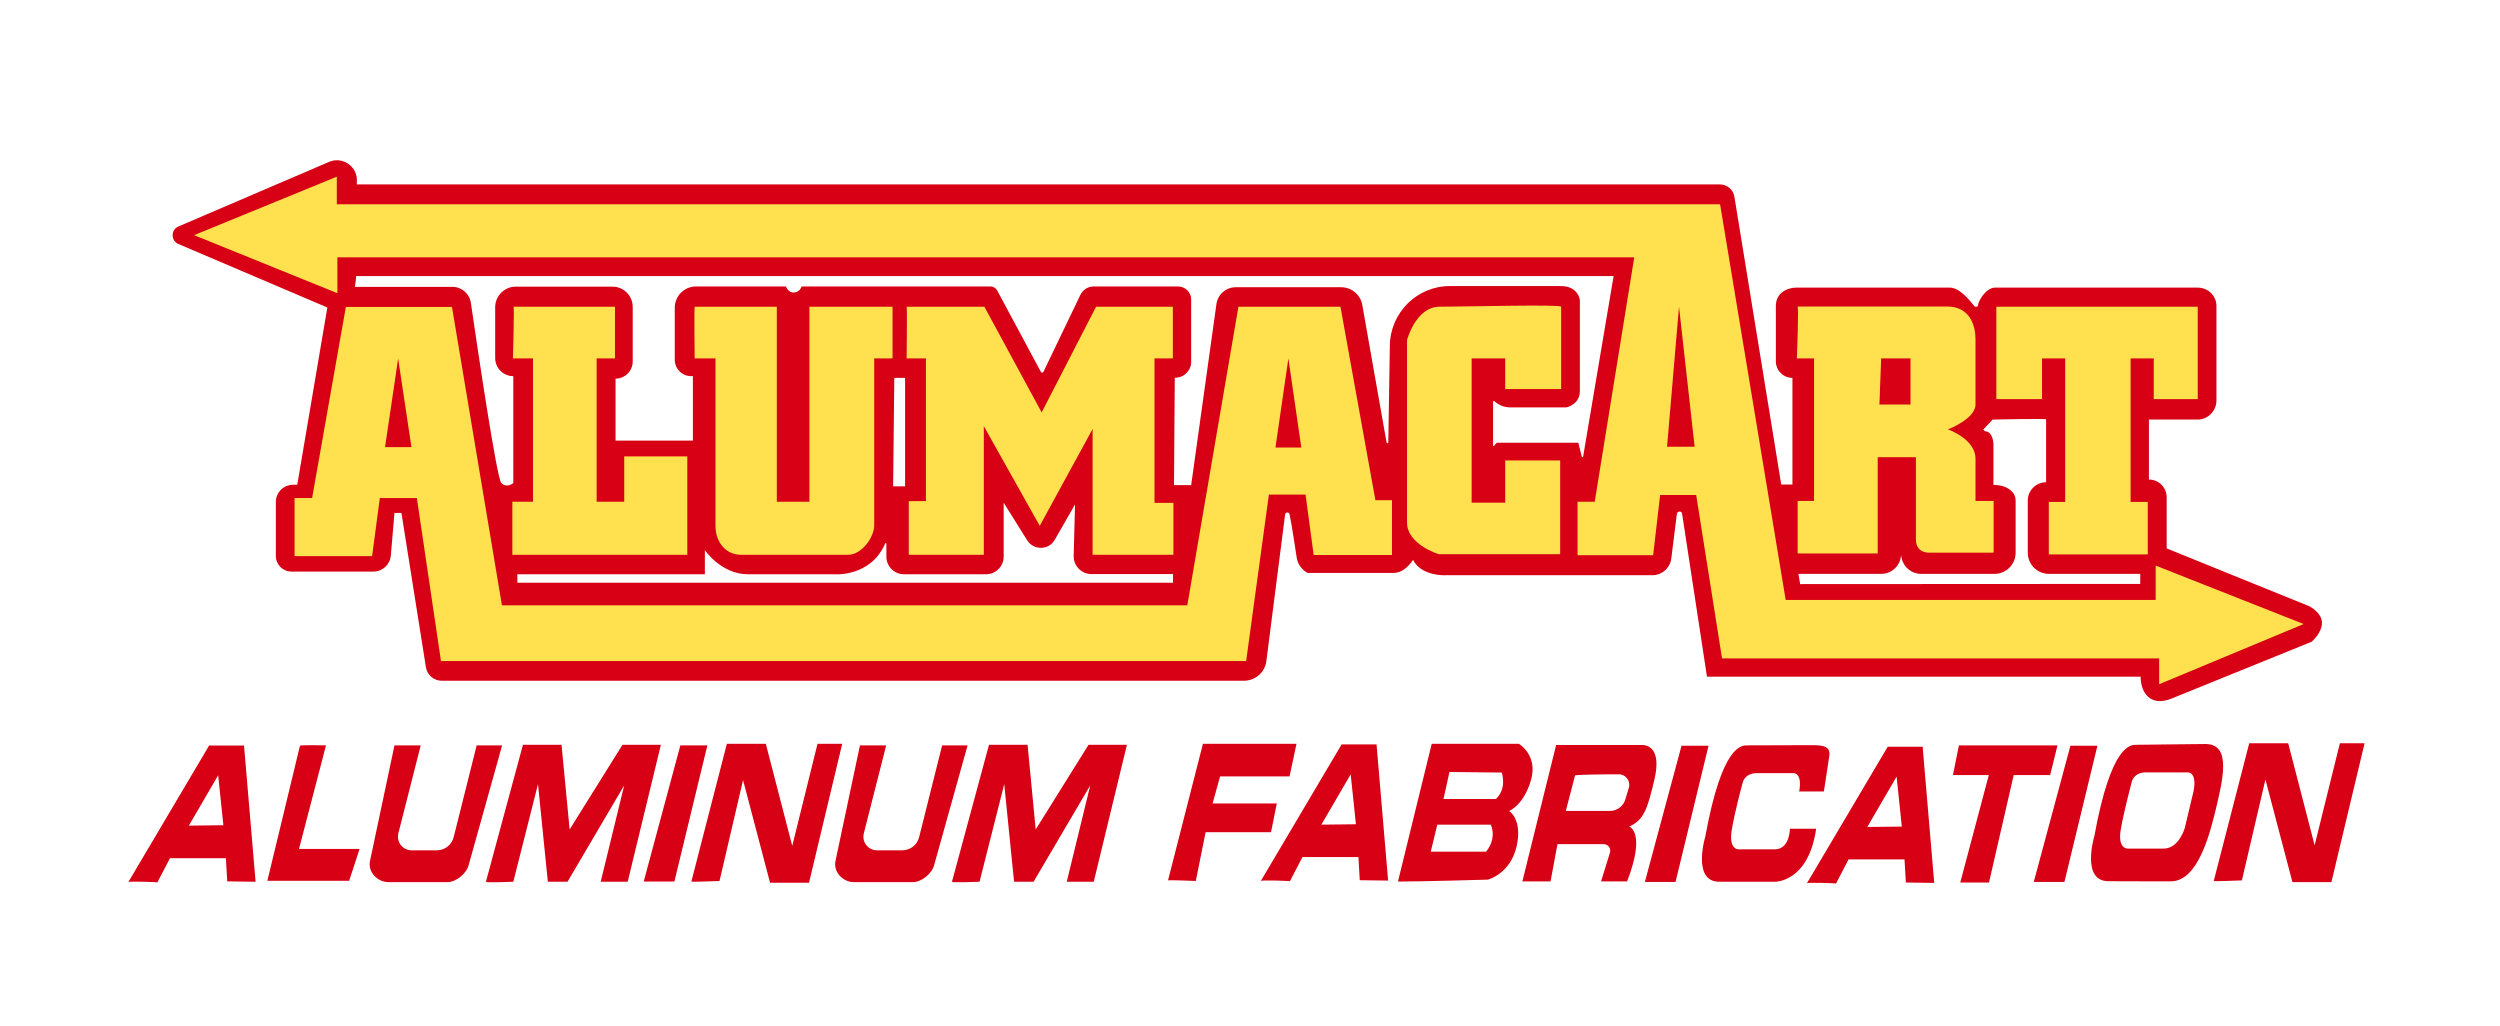 <svg xmlns="http://www.w3.org/2000/svg" xmlns:xlink="http://www.w3.org/1999/xlink" x="0px" y="0px" viewBox="0 0 1296 531.7" style="enable-background:new 0 0 1296 531.7;" xml:space="preserve"><style type="text/css">	.st0{fill:#D70014;}	.st1{fill:#FFE150;stroke:#D70014;stroke-miterlimit:10;}	.st2{fill:#FFE150;}</style><g id="aluma-red">	<path class="st0" d="M66.5,457.3l41.9-70.8h18.1l6,70.6l-14.7-0.2l-0.7-12h-29l-6.5,12.5C81.6,457.3,67,456.7,66.5,457.3z   M115.8,427.8l-2.7-25.9l-15.2,26.1L115.8,427.8z"></path>	<path class="st0" d="M155.5,386.6l-16.9,70h42.4l5.4-16.5H155l14-53.7C169.1,386.4,155.9,386.1,155.5,386.6z"></path>	<path class="st0" d="M204.5,386.4h13.6l-11.6,45.6c-1.1,4.5,2.2,8.8,6.9,8.8h13c4.2,0,7.8-2.8,8.8-6.9l11.9-47.5h13.2L243,448.3  c-1.1,4.5-6.5,9-11.1,9h-30.5c-6,0-11-5.6-9.5-11.4L204.5,386.4z"></path>	<path class="st0" d="M251.9,457.1l19.2-71h20l4.2,43.9l27.4-43.9h19.9l-17.2,71h-14l12.2-50l-29.4,50H284l-5.1-50.6l-12.8,50.6  C266.2,457.1,251.3,457.7,251.9,457.1z"></path>	<polygon class="st0" points="352.7,386.4 366.7,386.4 349.6,457 333.7,457  "></polygon>	<path class="st0" d="M358.4,457l18.4-71.4H397l13.7,52.9l13.1-52.9h12.8l-17.2,72h-20.2l-14-53.2l-12.2,52.3  C372.9,456.7,358.4,457.3,358.4,457z"></path>	<path class="st0" d="M605.5,456.4l18.1-70.8h48.5l-3.6,16.9h-36l-3.9,14h33.3l-3,14.9h-33.9l-5.1,25.3  C620,456.7,605.7,456.1,605.5,456.4z"></path>	<path class="st0" d="M724.7,457l17.5-71.4h45.2c0,0,10.1,5.9,6.2,19c-3.9,13.1-11.3,15.8-11.3,15.8s7.1,4.2,3.9,18.4  c-3.3,14.3-14.9,17.2-14.9,17.2S737.2,457,724.7,457z M748.3,414.2h27.2c5.9-5.6,3-13.7,3-13.7l-27.1-0.3L748.3,414.2z   M741.7,441.5h28.7c5.9-7.4,2.4-14,2.4-14h-27.7L741.7,441.5z M749.6,414.2"></path>	<path class="st0" d="M806.7,386.2h44.5c2.4,0,4.6,1.1,5.9,3.1c1.5,2.4,2.4,6.6,0.7,14.1c-3.9,16.9-5.8,21.6-13.2,25.1  c0,0,8.8,2.8-1.1,28.4h-13.5l4.6-14.9c0.7-2.2-1-4.4-3.2-4.4h-24l-3.6,19.3h-14.6L806.7,386.2z M816.5,402l-4.8,18.4h22.8  c3.8,0,7.1-2.5,8.1-6.1l1.8-5.9c1-3.5-1.6-7-5.2-7C830.4,401.4,816.5,401.6,816.5,402z"></path>	<path class="st0" d="M445.8,386.4h13.6L447.8,432c-1.1,4.5,2.2,8.8,6.9,8.8h13c4.2,0,7.8-2.8,8.8-6.9l11.9-47.5h13.2l-17.3,61.9  c-1.1,4.5-6.5,9-11.1,9h-30.5c-6,0-11-5.6-9.5-11.4L445.8,386.4z"></path>	<path class="st0" d="M493.5,457.1l19.2-71h20l4.2,43.9l27.4-43.9h19.9l-17.2,71h-14l12.2-50l-29.4,50h-10.1l-5.1-50.6l-12.8,50.6  C507.8,457.1,492.9,457.7,493.5,457.1z"></path>	<path class="st0" d="M653.6,456.7l41.9-70.8h18.1l6,70.6l-14.7-0.2l-0.7-12h-29l-6.5,12.5C668.8,456.7,654.2,456.1,653.6,456.7z   M702.9,427.3l-2.7-25.9l-15.2,26.1L702.9,427.3z"></path>	<polygon class="st0" points="871.7,386.6 885.7,386.6 868.6,457.2 852.7,457.2  "></polygon>	<polygon class="st0" points="1073.3,386.6 1087.3,386.6 1070.2,457.2 1054.3,457.2  "></polygon>	<path class="st0" d="M1147.6,456.7l18.4-71.4h20.2l13.7,52.9l13.1-52.9h12.8l-17.2,72h-20.2l-14-53.2l-12.2,52.3  C1162.2,456.4,1147.6,457,1147.6,456.7z"></path>	<path class="st0" d="M936.7,457.9l41.9-70.8h18.1l6,70.6l-14.7-0.2l-0.7-12h-29l-6.5,12.5C951.8,457.9,937.2,457.3,936.7,457.9z   M985.9,428.5l-2.7-25.9l-15.2,26.1L985.9,428.5z"></path>	<path class="st0" d="M905.9,386.4c-2.9,0-13.1-0.8-21.9,47.4c0,0-6.9,22.9,6.9,23.3h29.3c0,0,17.3,0.3,21.3-27.5h-13.6  c0,0,0,10.7-7.9,10.7c-7.9,0-18.8,0-18.8,0s-5.1,0.2-3.5-9.8s5.8-25.1,5.8-25.1s1.1-4.6,7.2-4.6h18.8c0,0,5-0.7,3.2,9.5h12.8  c0,0,1.9-12.6,2.8-18.3s-4.3-5.7-9.8-5.7S908.8,386.4,905.9,386.4z"></path>	<polygon class="st0" points="1015.5,386.4 1066.6,386.4 1062.8,401.8 1043.9,401.8 1031.1,457.5 1016.2,457.5 1031,401.8   1012.4,401.8  "></polygon>	<path class="st0" d="M1148,422.3c-4.3,17.4-10.8,34.6-22.7,34.6c-24.3,0-32.7-0.1-32.7-0.1c-13.8-0.4-6.9-23.3-6.9-23.3  c8.8-48.2,19-47.4,21.9-47.4s30.3-0.4,35.7-0.4C1157.1,385.7,1152.4,404.3,1148,422.3z M1137.2,409.9c1.8-10.1-3.2-9.5-3.2-9.5  h-21.6c-6.1,0-7.2,4.6-7.2,4.6s-4.1,15.1-5.8,25.1c-1.7,10,3.5,9.8,3.5,9.8s10.9,0,18.8,0c7.9,0,10.9-10.7,10.9-10.7L1137.2,409.9z  "></path>	<path class="st0" d="M184.9,95.6h706.7c3.7,0,6.9,2.7,7.5,6.3l24.3,149.3h5.8v-55.3l0,0c-4.8,0-8.6-3.9-8.6-8.6v-28.7  c0-6.1,4.9-9.5,11-9.5h79.1c5.4-0.1,11.1,7.5,12.7,9.5c0.4,0.5,1.4,0.7,2,0c-0.3-2.1,4.1-9.5,8.8-9.5h105.1c5.3,0,9.7,4.2,9.7,9.5  v49c0,5.4-4.4,9.9-9.7,9.9h-25.3v31.1l0,0c5.1,0,9.2,4.1,9.2,9.2v26.5l74,30c0,0,6.5,3.3,6.5,8.6s-5.4,9.8-5.4,9.8l-72.5,29.4  c-11,4.5-16.1-3-16.1-11.3H884.9L872,266.3c-0.2-1.5-2.4-1.5-2.7,0l-2.9,23.2c-0.6,5-4.9,8.7-9.9,8.7H749.4c0,0-12.5,0.7-16.9-8  c0,0-3.9,6.8-10.1,6.8s-44.6,0-44.6,0s-4.8-2.4-5.6-8c-0.6-3.5-2.4-16.5-3.7-22.4c-0.3-1.3-2.1-1.2-2.3,0.1l-9.7,75.9  c-0.7,5.9-5.7,10.3-11.7,10.3H229c-4.1,0-7.6-3-8.2-7l-12.7-80h-3.6l-1.9,22.1c-0.4,4.7-4.3,8.3-9,8.3h-42.5  c-4.5,0-8.1-3.6-8.1-8.1v-28c0-4.9,4-8.9,8.9-8.9h2.2l15.6-91.9l-77.2-32.9c-4-1.7-4-7.4,0-9.1l77.9-33.4  c7.1-3.2,15.1,2.3,14.6,10.1C185,94.9,185,95.5,184.9,95.6z M184,148.7h50.5c4.8,0,8.9,3.5,9.6,8.3c3.5,23.9,13.4,91,15.8,93.4  c2.9,2.9,6.2,0,6.2,0V195l0,0c-5.2,0-9.4-4.2-9.4-9.4v-26.3c0-5.9,4.8-10.7,10.7-10.7h50.1c5.8,0,10.5,4.7,10.5,10.5v28.3  c0,4.9-4,8.9-8.9,8.9h0v32.1h40.1V195h-0.9c-4.7,0-8.5-3.8-8.5-8.5v-27c0-6,4.9-11,11-11h46.6c0,0,1.3,3.6,4.5,3.1  c3.1-0.4,3.6-3.1,3.6-3.1h98c1.4,0,2.7,0.8,3.4,2l22.7,42.3c0.3,0.5,1,0.5,1.3,0l19.2-40c1.3-2.6,3.9-4.3,6.8-4.3h43.8  c3.7,0,6.8,3,6.8,6.8v32.3c0,4.5-3.7,8.2-8.2,8.2H609l-0.4,55.7h8.9l13.1-93.9c0.7-5,5-8.7,10-8.7h54.6c5.4,0,10,3.8,11,9.1  l12.6,71.4c0.1,0.5,0.9,0.5,0.9-0.1l0.8-50.3c0.3-17,14.1-30.7,31.1-30.7h57.6c8.9,0,9.8,7.1,9.8,7.1s0,40.1,0,47.3  s-7.1,8.5-7.1,8.5s-23.2,0-29,0c-4.2,0-6.9-2.1-8.2-3.2c-0.3-0.3-0.7-0.1-0.7,0.3v22.6c0,0.3,0.4,0.4,0.6,0.2  c0.4-0.7,1.1-1.6,1.7-1.6c3.6,0,41.9,0,41.9,0l1.8,7.2c0.1,0.4,0.7,0.4,0.7,0l15.8-93.6h-652C184.9,142.9,184,148.7,184,148.7z   M268.3,302.1h339.8v-4.5h-42.3c-5.2,0-9.3-4.3-9.2-9.4l0.7-26.7l-10.5,18.3c-3.1,5.5-10.9,5.6-14.3,0.3l-12.2-19.5v28  c0,5-4.1,9.1-9.1,9.1h-42.6c-5,0-9.1-4.1-9.1-9.1v-6.8c0-0.3-0.4-0.4-0.6-0.1c-7.6,17.7-26.6,16-26.6,16s-30.8,0-44.6,0  c-13.8,0-22.3-12.5-22.3-12.5v12.5h-97.2V302.1z M1033,217.5l-4.9,5.2l1,0.9c3.1,0,4.3,3.9,4.3,7v20.8h0.6c5.3,0,10.9,2.9,10.9,8.1  v27c0,6.1-4.9,11-11,11h-38c-4.9,0-9.1-3.4-10.1-8.2l-0.3-1.5l0,0c-0.3,5.5-4.9,9.7-10.3,9.7h-42.9l0.9,5.3l176.3-0.1v-5.2h-47.3  c-6.1,0-11-4.9-11-11v-27c0-5.3,4.3-9.5,9.5-9.5l0,0v-32.6C1061.2,216.9,1033,217.5,1033,217.5z M463,252.1h6.2v-56.2h-5.6  L463,252.1z"></path></g><g id="aluma-yellow">	<path class="st1" d="M163.6,264.3"></path>	<path class="st2" d="M266.2,159h52.6v26.8h-9.5v74.3h14.3v-23.5h32.7v51h-90.7v-27.5h10.7v-74.3h-10.4  C265.9,185.8,266.7,158.6,266.2,159z"></path>	<path class="st2" d="M360.2,159h42.5v101.1h16.9V159h43.1v26.8h-9.5c0,0,0,80.3,0,86.5c0,6.2-6.5,15.3-13.5,15.3  c-7,0-47.4,0-55.5,0c-8,0-13.3-6.5-13.3-15.1s0-86.7,0-86.7h-10.8C360.2,185.8,359.7,158.6,360.2,159z"></path>	<path class="st2" d="M470,159h40.3l29.7,54.8l28.2-54.8h39.8v26.8h-9.5v74.9h9.8v26.9h-41.9v-65.2l-27.4,50.2L510,220.9v66.7h-38.9  v-27.8h8.9v-74h-10C470,185.8,470.3,158.7,470,159z"></path>	<path class="st2" d="M161.8,258.2l17.5-99.1h55l25.9,154.7h355.3L642,159h52.9l18.1,100.3h8.6v28.4H681l-4.2-31.3h-19L646,342.7  H228.6l-12.5-84.5h-19.2l-4,30.1h-40.2v-30.1H161.8z M213.3,231.8l-6.9-45.9l-6.8,45.9H213.3z M667.9,185.8l-6.7,46.2h13.4  L667.9,185.8z"></path>	<path class="st2" d="M100.6,121.9l74-30.3v14.3h717.1L925.7,311h191.8v-17.8l76.7,30.3l-74.9,31.2v-13.4H892.7l-13.4-84.7h-18.7  l-3.6,31.2h-39.2v-27.7h8.9l20.5-126.7H174.9v18.6L100.6,121.9z M870.4,159l-6.2,72.6h14.3L870.4,159z"></path>	<path class="st2" d="M975.2,185.8h15.2v23.9h-16.1C974.3,209.8,975.2,185.4,975.2,185.8z M931.5,185.8h8.9v73.9h-8.5v27.2h41.5V237  h19.8c0,0,0,35.2,0,42.6c0,7.4,6.9,6.9,6.9,6.9h33.4v-26.8h-9.4c0,0,0-11.6,0-21.9s-14.3-15.2-14.3-15.2s14.3-5.4,14.3-12.9  c0-7.6,0-27.2,0-33.9s-2.7-16.9-14.7-16.9s-77.6,0-77.6,0C932.6,158.3,931.5,185.8,931.5,185.8z"></path>	<polygon class="st2" points="1034.9,159 1139.3,159 1139.3,206.9 1116.5,206.9 1116.5,185.8 1104.5,185.8 1104.5,260.2   1113.4,260.2 1113.4,287.4 1062.1,287.4 1062.1,260.2 1070.6,260.2 1070.6,185.8 1058.6,185.8 1058.6,206.9 1034.9,206.9  "></polygon>	<path class="st2" d="M809.3,159v42.7h-29v-15.9h-17.4v74.8h17.4v-21.9h28.5v48.6h-62.9c0,0-16.5-4.9-16.5-16.5  c0-11.6,0-94.5,0-94.5s4.5-17.3,16.9-17.3C758.9,159,809.3,157.7,809.3,159z"></path></g></svg>